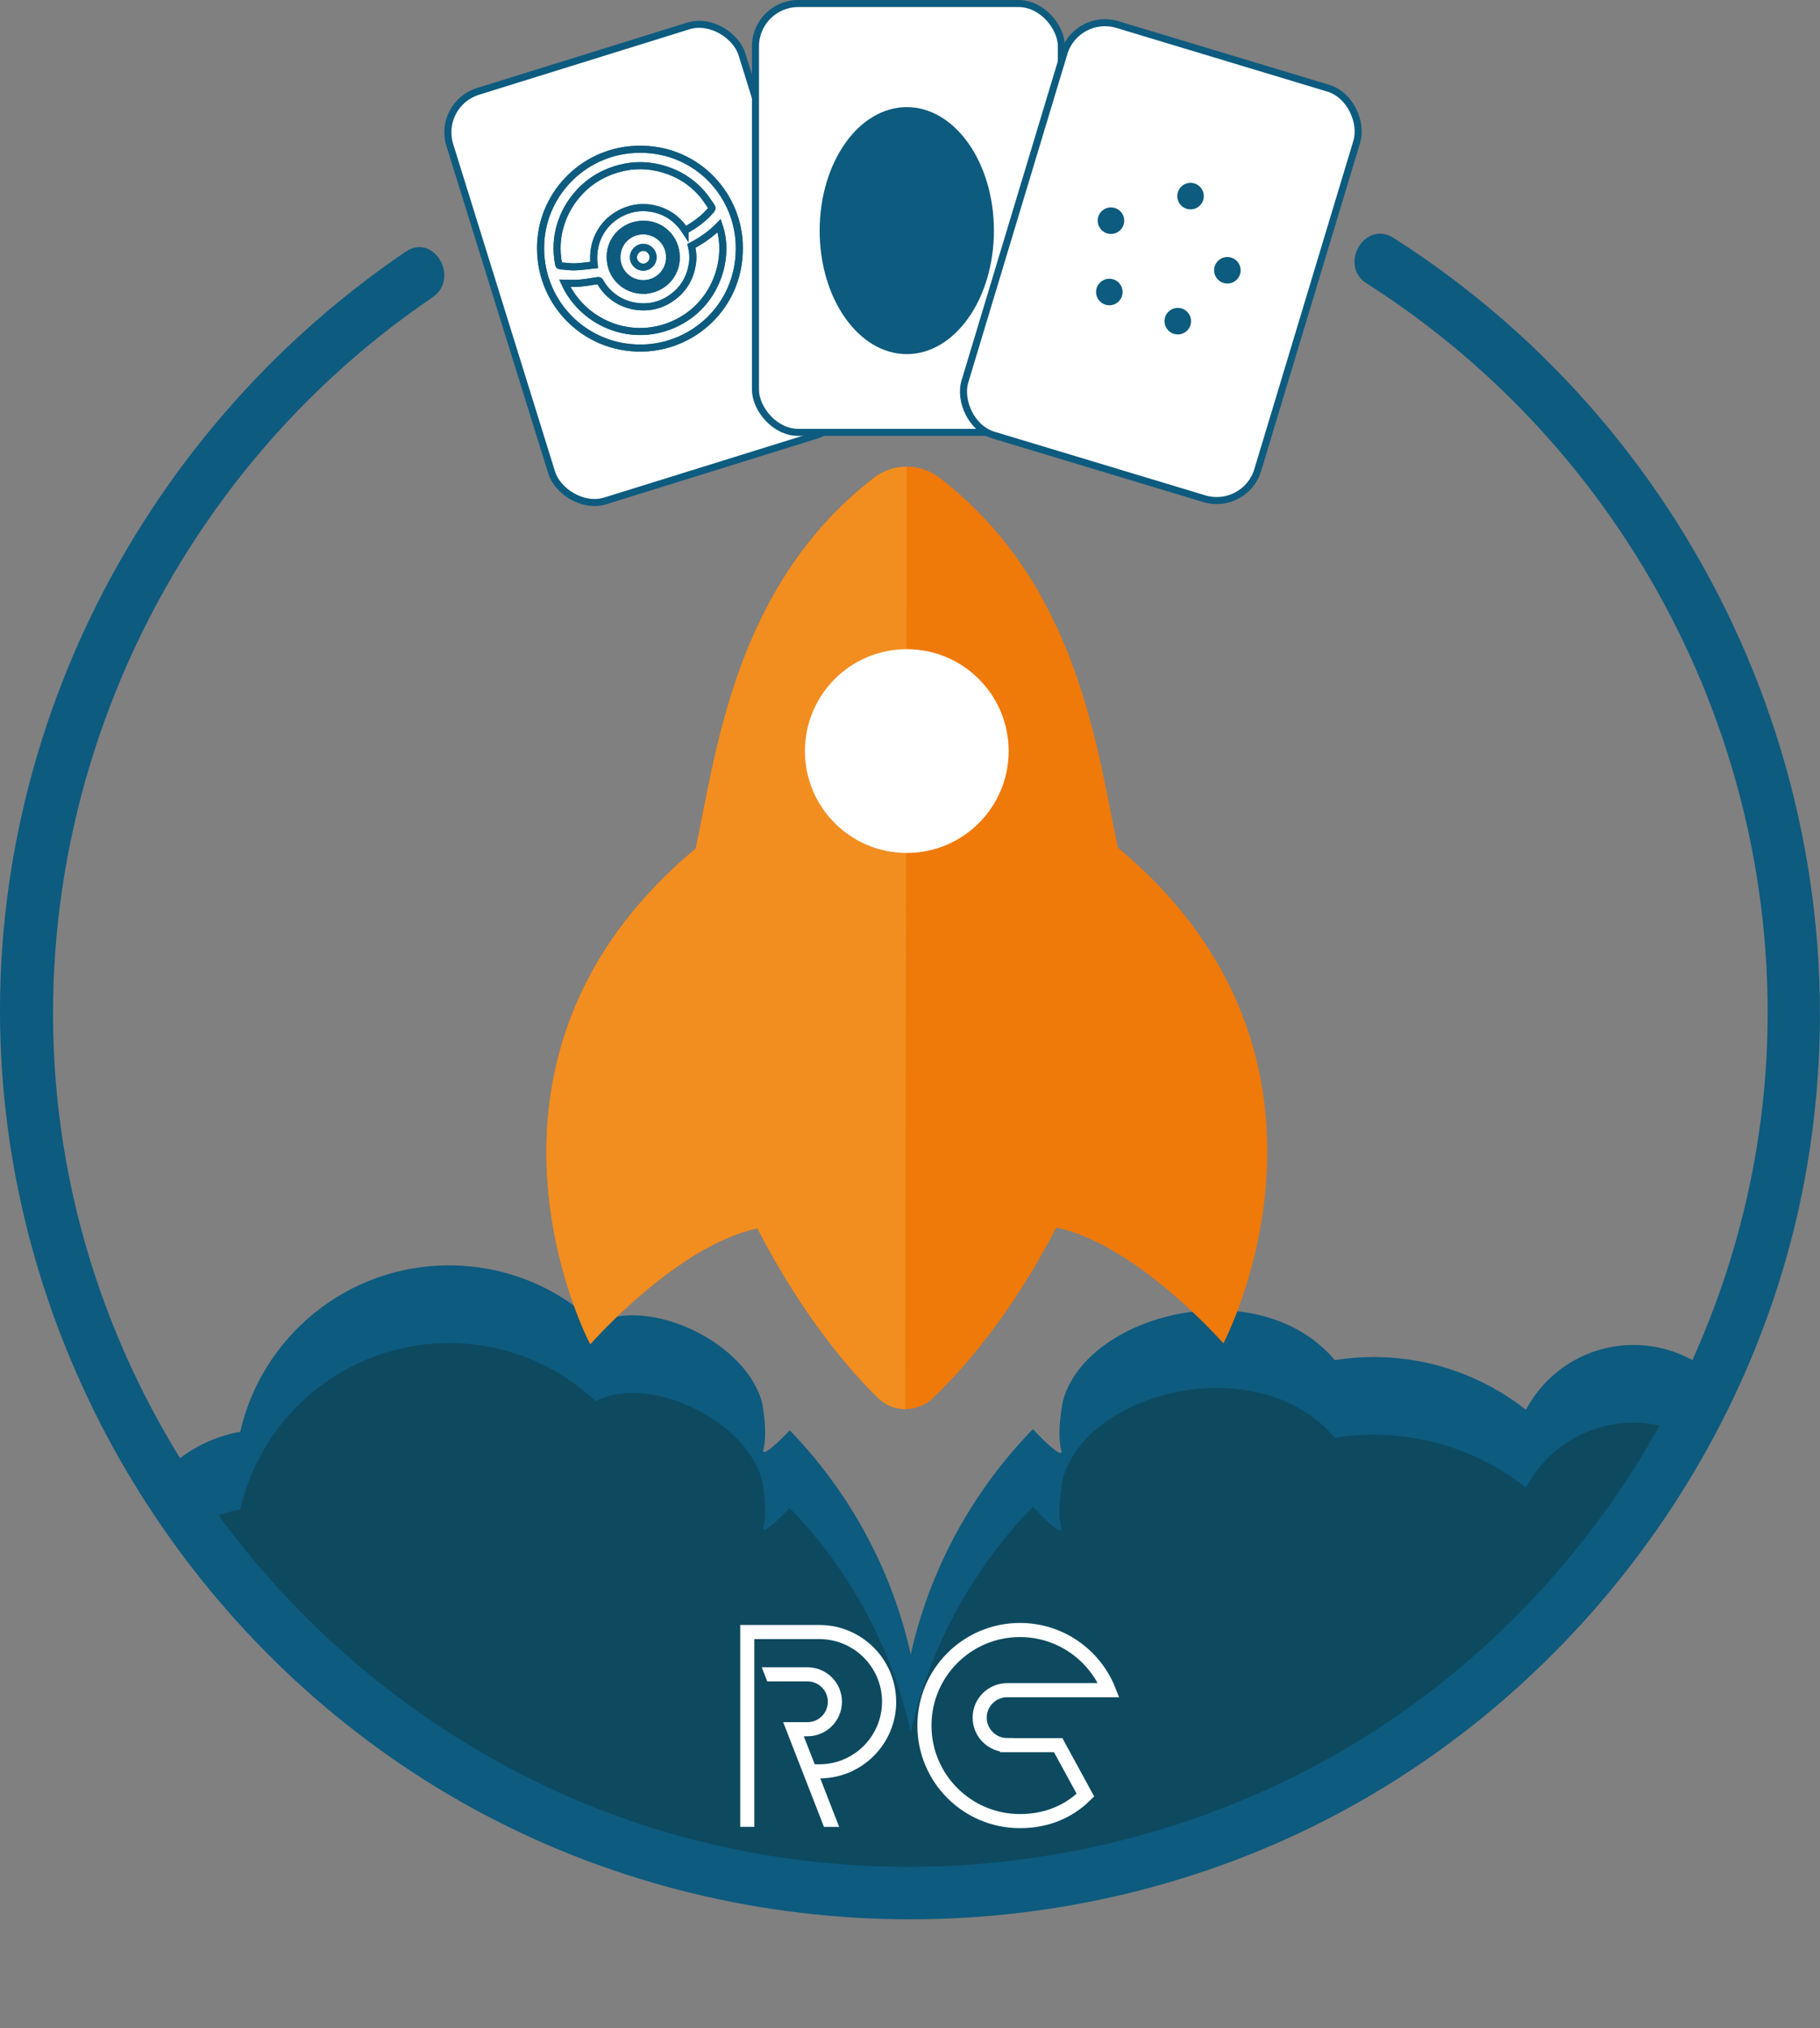 <?xml version="1.0" encoding="UTF-8"?>
<svg xmlns="http://www.w3.org/2000/svg" viewBox="0 0 257.97 287.41">
  <rect x="0" y="0" width="257.97" height="287.41" fill="#808080" stroke="none"/>
  <defs>
    <style>
      .cls-1, .cls-2 {
        stroke: #0d5b7f;
      }

      .cls-1, .cls-2, .cls-3 {
        stroke-miterlimit: 10;
      }

      .cls-1, .cls-3 {
        fill: none;
      }

      .cls-4 {
        fill: #f28d20;
      }

      .cls-5 {
        fill: #0d4a60;
      }

      .cls-2, .cls-6 {
        fill: #fff;
      }

      .cls-7 {
        fill: #0d5b7f;
      }

      .cls-3 {
        stroke: #fff;
        stroke-width: 2px;
      }

      .cls-8 {
        fill: #ef7909;
      }
    </style>
  </defs>
  <g id="Ebene_2" data-name="Ebene 2">
    <path class="cls-7" d="M242.22,194.29c-2.94-2.31-6.64-3.7-10.67-3.7-6.61,0-12.36,3.72-15.26,9.18-5.95-4.67-13.45-7.47-21.6-7.47-1.87,0-3.7.15-5.49.43-10.87-12.8-35.19-6.59-38.54,5.79-.4,2.19-.75,5.09-.24,6.98.34,1.24-1.9-.69-4.01-2.99-8.46,8.69-14.58,19.67-17.32,31.93l-.17-.76c-2.8-11.88-8.78-22.52-16.98-31-2.03,2.16-4.06,3.88-3.74,2.69.47-1.72.22-4.3-.14-6.4-1.99-8.58-15.97-15.4-23.62-11.42-5.43-5.1-12.74-8.24-20.79-8.24-14.44,0-26.52,10.08-29.6,23.58-4.32.77-8.16,2.93-11.04,5.99,22.26,34.78,61.24,57.84,105.59,57.84,50.31,0,93.69-29.66,113.62-72.45Z"/>
    <path class="cls-5" d="M238.11,202.91c-2.03-.84-4.24-1.31-6.56-1.31-6.61,0-12.36,3.72-15.26,9.18-5.95-4.67-13.45-7.47-21.6-7.47-1.87,0-3.7.15-5.49.43-10.87-12.8-35.19-6.59-38.54,5.79-.4,2.19-.75,5.09-.24,6.98.34,1.24-1.9-.69-4.01-2.99-8.46,8.69-14.58,19.67-17.32,31.93l-.17-.76c-2.8-11.88-8.78-22.52-16.98-31-2.03,2.16-4.06,3.88-3.74,2.69.47-1.72.22-4.3-.14-6.4-1.99-8.58-15.97-15.4-23.62-11.42-5.43-5.1-12.74-8.24-20.79-8.24-14.44,0-26.52,10.08-29.6,23.58-2.08.37-4.05,1.07-5.86,2.04,22.72,30.68,59.13,50.62,100.24,50.79,47.04.19,88.11-25.58,109.69-63.83Z"/>
    <path class="cls-7" d="M193.74,40.18c37.09,23.63,58.99,65.72,56.64,109.71-2.1,39.14-23.82,75.62-57.06,96.34-33.66,20.98-76.8,24.24-113.15,8.19-35.31-15.6-61.66-47.7-69.91-85.42C-.34,120.6,20.42,69.87,61.29,42.15c3.97-2.69.22-9.2-3.79-6.48C18.92,61.85-3.47,107.09.44,153.75c3.47,41.41,27.25,79.33,63.03,100.49,36.57,21.62,82.55,23.54,120.9,5.41,37.37-17.66,64.81-53.59,71.76-94.36,8.79-51.53-14.61-103.55-58.61-131.58-4.08-2.6-7.85,3.89-3.79,6.48h0Z"/>
  </g>
  <g id="Ebene_3" data-name="Ebene 3">
    <g>
      <path class="cls-8" d="M158.46,120.14c-2.9-13.33-5.45-37.19-25.28-52.43-2.75-2.11-6.56-2.11-9.3,0-19.82,15.26-22.38,39.23-25.28,52.55-36.24,30.17-14.93,70.22-14.93,70.22,0,0,12.23-14,23.68-16.41,6.45,12.46,13.07,20.08,17.09,24.02,2.16,2.11,5.58,2.12,7.77.05,4.16-3.95,11.02-11.64,17.51-24.19,11.44,2.41,23.68,16.41,23.68,16.41,0,0,21.31-40.05-14.93-70.22Z"/>
      <path class="cls-4" d="M128.53,66.13c-1.64,0-3.28.53-4.65,1.58-19.82,15.26-22.38,39.23-25.28,52.55-36.24,30.17-14.93,70.22-14.93,70.22,0,0,12.23-14,23.68-16.41,6.45,12.46,13.07,20.08,17.09,24.02,1.08,1.05,2.47,1.59,3.87,1.59"/>
      <circle class="cls-6" cx="128.53" cy="106.43" r="14.44"/>
    </g>
  </g>
  <g id="Ebene_4" data-name="Ebene 4">
    <path class="cls-3" d="M142.75,247.29c-2.14,0-3.89-1.75-3.89-3.89h0c0-2.14,1.75-3.89,3.89-3.89h14.4c-1.99-5-6.88-8.53-12.58-8.53-7.48,0-13.54,6.06-13.54,13.54s6.06,13.54,13.54,13.54c3.69,0,6.84-1.28,9.28-3.68l-3.86-7.08h-7.24Z"/>
    <g>
      <rect class="cls-2" x="70" y="6.94" width="43.36" height="60.77" rx="6.07" ry="6.07" transform="translate(-6.95 28.92) rotate(-17.28)"/>
      <rect class="cls-2" x="107.08" y=".5" width="43.36" height="60.77" rx="6.07" ry="6.07"/>
      <rect class="cls-2" x="142.86" y="6.68" width="43.36" height="60.77" rx="6.07" ry="6.07" transform="translate(17.72 -45.94) rotate(16.79)"/>
      <ellipse class="cls-7" cx="128.53" cy="32.68" rx="12.35" ry="17.5"/>
      <circle class="cls-7" cx="168.75" cy="27.79" r="1.88"/>
      <circle class="cls-7" cx="157.47" cy="31.27" r="1.88"/>
      <circle class="cls-7" cx="166.94" cy="45.51" r="1.88"/>
      <circle class="cls-7" cx="157.24" cy="41.38" r="1.88"/>
      <g>
        <path class="cls-1" d="M76.62,35.18c0,8.08,6.73,14.67,15.12,14.11,7.06-.47,13.41-6.44,13.04-14.8-.32-7.29-6.45-13.74-14.8-13.32-7.49.38-13.38,6.57-13.36,14.01Z"/>
        <path class="cls-1" d="M76.62,35.18c-.02-7.44,5.87-13.64,13.36-14.01,8.35-.42,14.47,6.02,14.8,13.32.37,8.36-5.97,14.33-13.04,14.8-8.39.56-15.12-6.02-15.12-14.11ZM97.1,32.66c1.41-.78,2.67-1.68,3.69-2.9.14-.17.18-.3.05-.48-.47-.65-.89-1.33-1.42-1.93-1.44-1.62-3.23-2.74-5.31-3.36-2.11-.64-4.25-.68-6.38-.1-2.35.64-4.34,1.86-5.94,3.73-1.05,1.23-1.82,2.6-2.3,4.13-.59,1.84-.67,3.74-.32,5.65.03.17.07.27.28.28.68.04,1.36.16,2.03.14.91-.03,1.82-.18,2.73-.27-.43-3.48,1.38-6.25,4.05-7.48,1.35-.62,2.78-.8,4.23-.52,1.96.38,3.51,1.44,4.61,3.12ZM80.06,40.14c2.67,5.86,10.15,8.93,16.59,5.23,5-2.87,6.81-8.96,5.29-13.39-1.15,1.18-2.48,2.1-3.93,2.86.21.88.26,1.73.13,2.59-.31,1.92-1.2,3.5-2.79,4.67-1.59,1.17-3.36,1.59-5.3,1.29-1.16-.18-2.22-.62-3.15-1.34-.74-.57-1.36-1.27-1.82-2.09-.11-.19-.19-.23-.4-.19-.86.14-1.72.29-2.58.36-.66.06-1.34.01-2.03.01ZM91.18,41.14c2.69-.03,4.7-2.14,4.68-4.69-.03-2.7-2.14-4.76-4.81-4.67-2.63.08-4.56,2.17-4.56,4.62,0,2.83,2.21,4.73,4.69,4.74Z"/>
        <path class="cls-1" d="M97.1,32.66c-1.1-1.68-2.65-2.74-4.61-3.12-1.45-.28-2.88-.1-4.23.52-2.67,1.22-4.48,4-4.05,7.48-.91.1-1.82.24-2.73.27-.67.03-1.35-.1-2.03-.14-.21-.01-.24-.12-.28-.28-.36-1.91-.27-3.8.32-5.65.49-1.52,1.25-2.9,2.3-4.13,1.6-1.87,3.59-3.09,5.94-3.73,2.13-.58,4.27-.54,6.38.1,2.08.63,3.86,1.74,5.31,3.36.53.59.95,1.28,1.42,1.93.13.18.08.32-.05.48-1.02,1.22-2.28,2.13-3.69,2.9Z"/>
        <path class="cls-1" d="M80.06,40.14c.7,0,1.37.05,2.03-.01.86-.07,1.72-.22,2.58-.36.22-.04.3,0,.4.19.47.82,1.08,1.52,1.82,2.09.93.71,1.99,1.16,3.15,1.34,1.94.3,3.71-.12,5.3-1.29,1.59-1.17,2.48-2.75,2.79-4.67.14-.85.08-1.71-.13-2.59,1.45-.75,2.78-1.68,3.93-2.86,1.52,4.43-.29,10.51-5.29,13.39-6.44,3.7-13.91.63-16.59-5.23Z"/>
        <path class="cls-1" d="M91.18,41.14c-2.48,0-4.69-1.92-4.69-4.74,0-2.45,1.93-4.53,4.56-4.62,2.66-.09,4.78,1.97,4.81,4.67.02,2.55-1.99,4.65-4.68,4.69ZM94.91,36.4c.01-2.06-1.79-3.83-4-3.68-1.84.13-3.54,1.63-3.47,3.91.06,1.95,1.73,3.63,3.86,3.57,2.07-.07,3.65-1.77,3.61-3.8Z"/>
        <path class="cls-1" d="M94.91,36.4c.04,2.03-1.55,3.73-3.61,3.8-2.13.07-3.79-1.61-3.86-3.57-.08-2.28,1.62-3.79,3.47-3.91,2.22-.15,4.01,1.62,4,3.68ZM92.57,36.52c.03-.78-.58-1.44-1.36-1.47-.72-.03-1.39.6-1.43,1.34-.04.77.59,1.45,1.35,1.47.77.02,1.41-.58,1.44-1.34Z"/>
        <path class="cls-1" d="M92.57,36.52c-.03.76-.67,1.36-1.44,1.34-.77-.02-1.39-.7-1.35-1.47.04-.73.71-1.37,1.43-1.34.78.03,1.39.68,1.36,1.47Z"/>
      </g>
      <circle class="cls-7" cx="173.97" cy="38.3" r="1.88"/>
    </g>
    <path class="cls-6" d="M127.02,241.14c0-5.99-4.87-10.87-10.87-10.87h-11.23v.2h0v28.4h2v-26.6h9.23c4.89,0,8.87,3.98,8.87,8.87s-3.98,8.87-8.87,8.87h-.67l-1.55-3.97h.52c2.7,0,4.89-2.19,4.89-4.89s-2.19-4.89-4.89-4.89h-6.48l.78,2h5.7c1.59,0,2.89,1.29,2.89,2.89s-1.3,2.89-2.89,2.89h-3.44s2.64,6.78,2.64,6.78l3.14,8.06h2.15l-2.67-6.87c5.94-.06,10.76-4.9,10.76-10.86Z"/>
  </g>
</svg>